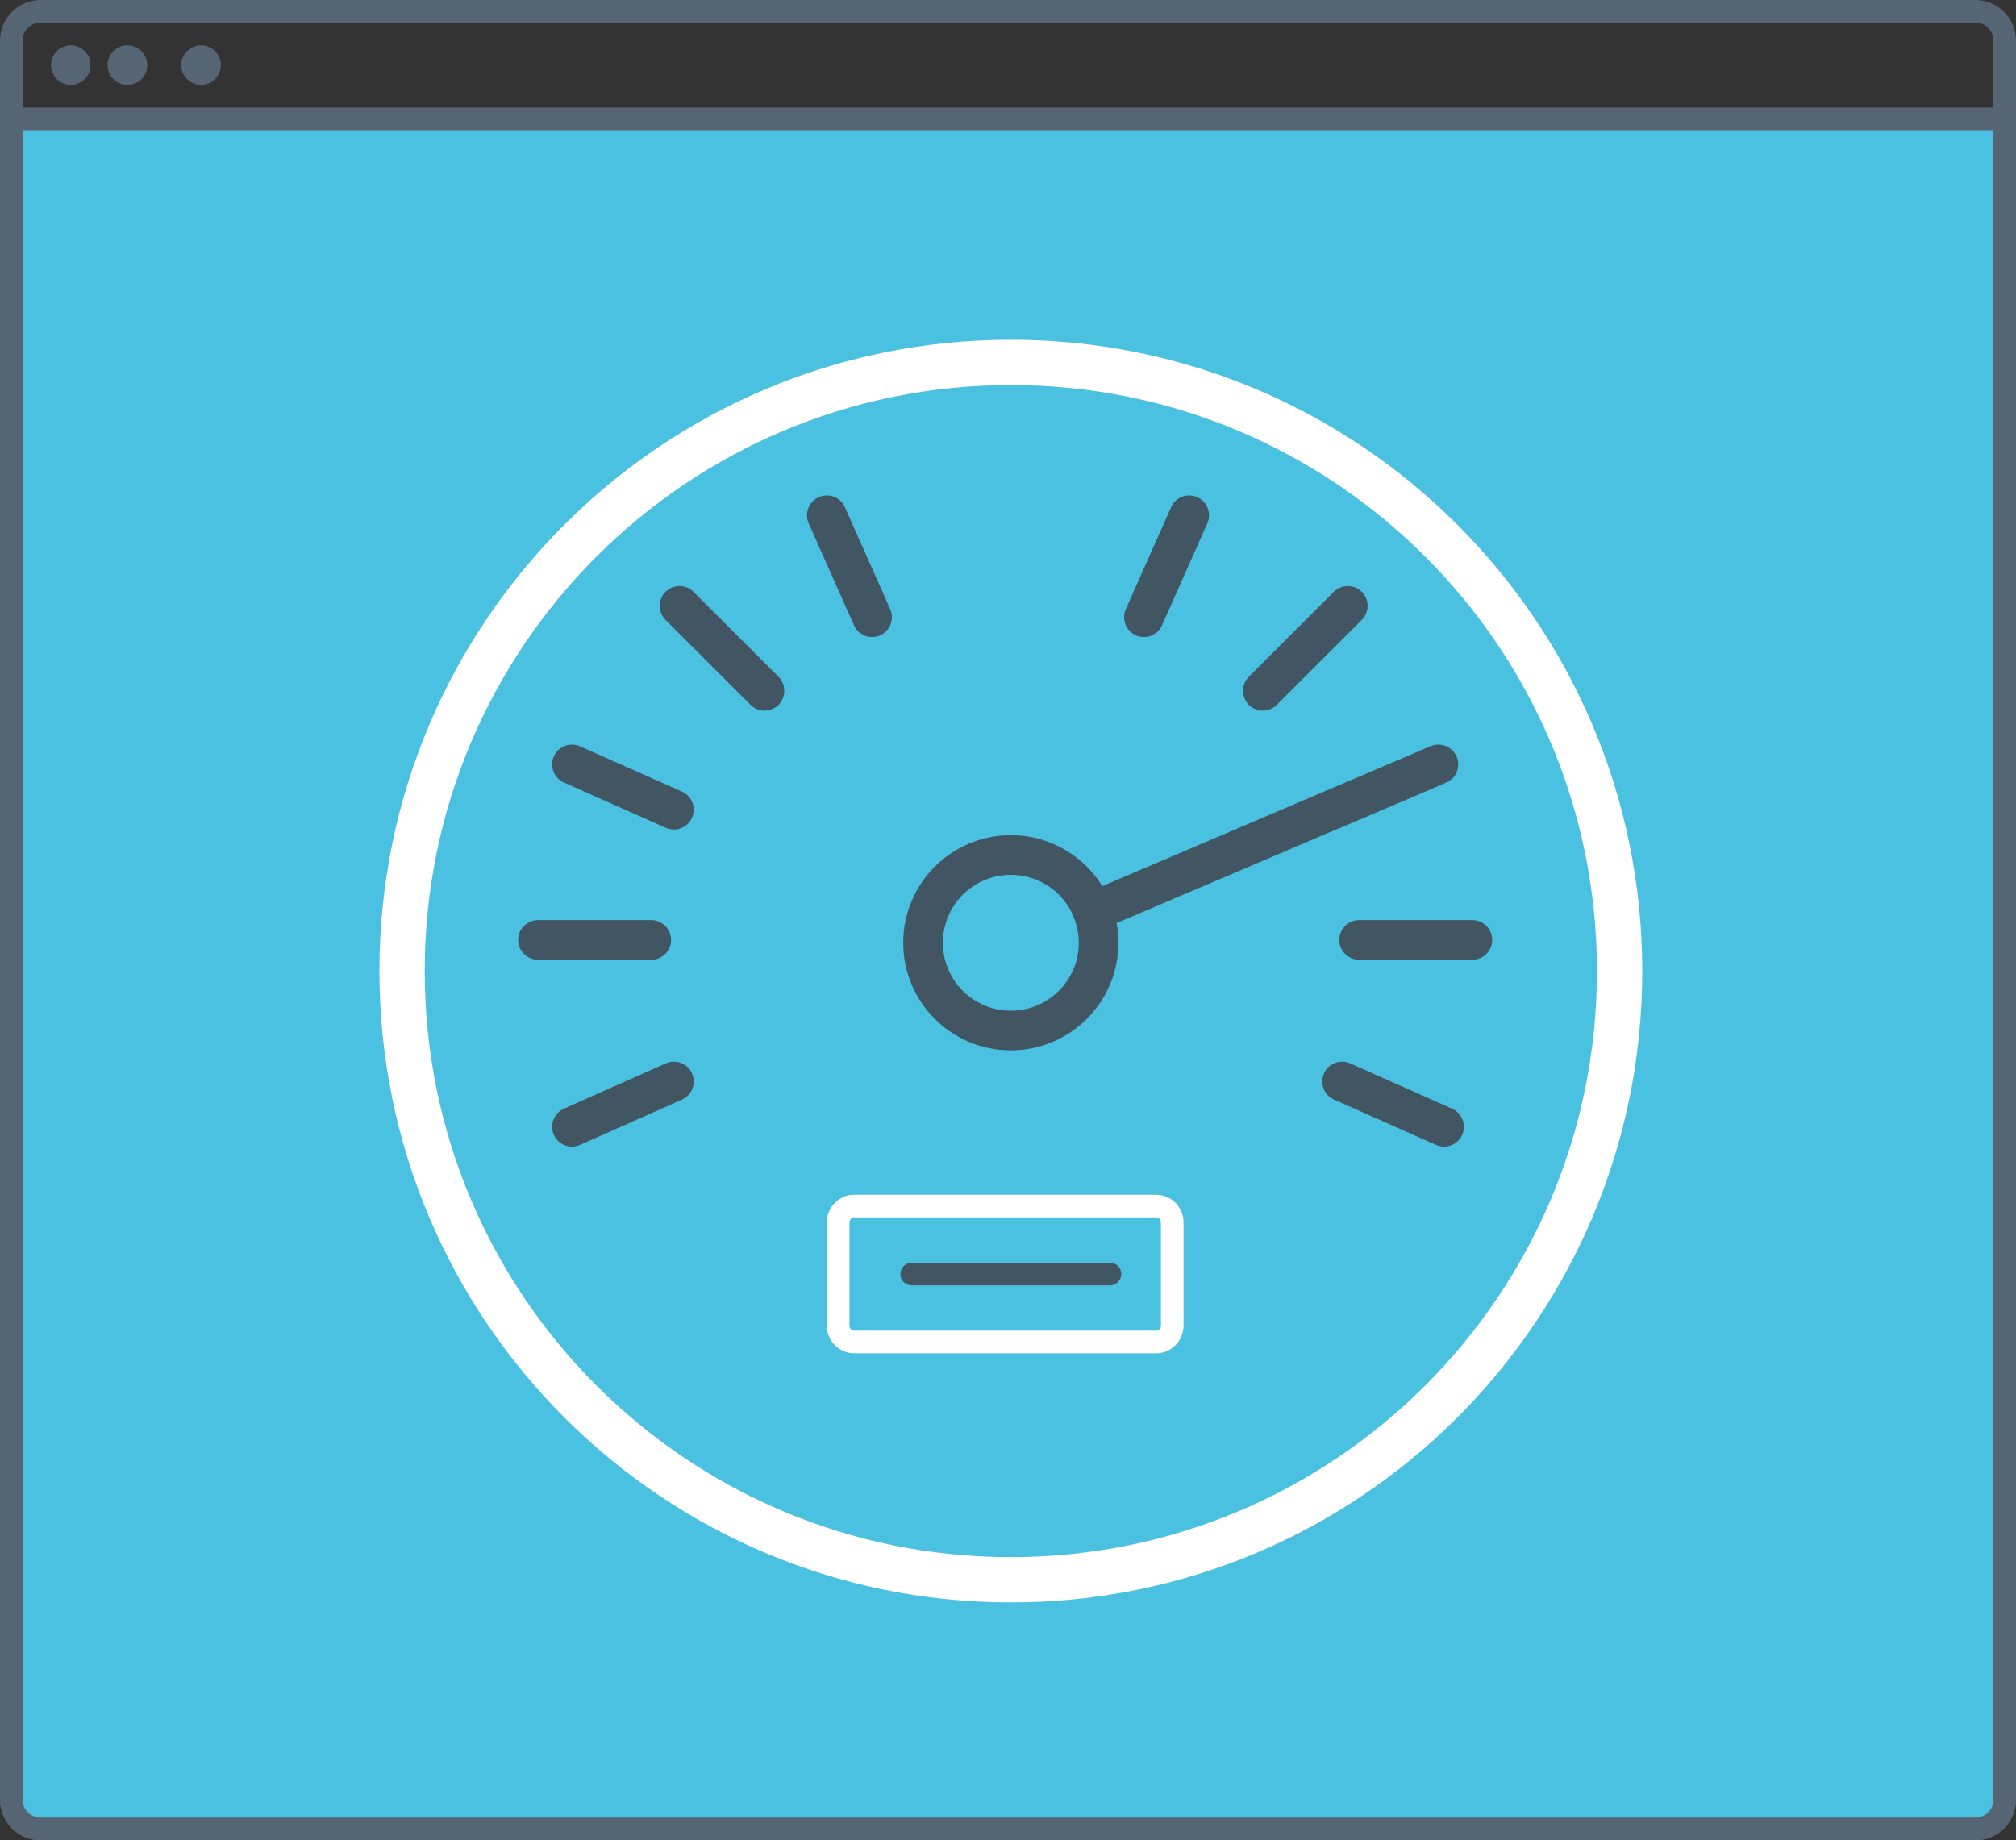 <?xml version="1.0" encoding="UTF-8"?>
<svg width="356px" height="325px" viewBox="0 0 356 325" version="1.1" xmlns="http://www.w3.org/2000/svg" xmlns:xlink="http://www.w3.org/1999/xlink">
    <rect x="0" y="0" width="356" height="325" fill="#333333" stroke="none"/>
    <!-- Generator: Sketch 50.1 (55044) - http://www.bohemiancoding.com/sketch -->
    <title>Experience</title>
    <desc>Created with Sketch.</desc>
    <defs></defs>
    <g id="Pricipal-Pages" stroke="none" stroke-width="1" fill="none" fill-rule="evenodd">
        <g id="Design-Principals" transform="translate(-768, -1361)">
            <g id="Experience" transform="translate(770, 1363)">
                <path d="M346.819,321 L5.184,321 C2.322,321 0,318.687 0,315.833 L0,5.171 C0,2.316 2.322,0 5.184,0 L346.819,0 C349.68,0 352,2.316 352,5.171 L352,315.833 C352,318.687 349.68,321 346.819,321 Z" id="Stroke-1" stroke="#566574" stroke-width="4"></path>
                <path d="M346.819,321 L5.184,321 C2.322,321 0,318.686 0,315.83 L0,19.168 C0,19.076 0.076,19 0.17,19 L351.834,19 C351.926,19 352,19.076 352,19.168 L352,315.83 C352,318.686 349.68,321 346.819,321" id="Fill-3" fill="#4AC1E0"></path>
                <path d="M346.819,321 L5.184,321 C2.322,321 0,318.686 0,315.83 L0,19.168 C0,19.076 0.076,19 0.17,19 L351.834,19 C351.926,19 352,19.076 352,19.168 L352,315.83 C352,318.686 349.68,321 346.819,321 Z" id="Stroke-5" stroke="#566574" stroke-width="4"></path>
                <path d="M14,9.5 C14,11.432 12.433,13 10.5,13 C8.567,13 7,11.432 7,9.5 C7,7.568 8.567,6 10.5,6 C12.433,6 14,7.568 14,9.5" id="Fill-7" fill="#566574"></path>
                <path d="M24,9.5 C24,11.432 22.433,13 20.5,13 C18.567,13 17,11.432 17,9.5 C17,7.568 18.567,6 20.5,6 C22.433,6 24,7.568 24,9.5" id="Fill-9" fill="#566574"></path>
                <path d="M37,9.5 C37,11.432 35.433,13 33.5,13 C31.567,13 30,11.432 30,9.5 C30,7.568 31.567,6 33.5,6 C35.433,6 37,7.568 37,9.5" id="Fill-11" fill="#566574"></path>
                <path d="M144,89 L152,107" id="Stroke-13" stroke="#425563" stroke-width="7" stroke-linecap="round"></path>
                <path d="M208,89 L200,107" id="Stroke-15" stroke="#425563" stroke-width="7" stroke-linecap="round"></path>
                <path d="M238,164 L258,164" id="Stroke-17" stroke="#425563" stroke-width="7" stroke-linecap="round"></path>
                <path d="M93,164 L113,164" id="Stroke-19" stroke="#425563" stroke-width="7" stroke-linecap="round"></path>
                <path d="M99,197 L117,189" id="Stroke-21" stroke="#425563" stroke-width="7" stroke-linecap="round"></path>
                <path d="M253,197 L235,189" id="Stroke-23" stroke="#425563" stroke-width="7" stroke-linecap="round"></path>
                <path d="M118,105 L133,120" id="Stroke-25" stroke="#425563" stroke-width="7" stroke-linecap="round"></path>
                <path d="M99,133 L117,141" id="Stroke-27" stroke="#425563" stroke-width="7" stroke-linecap="round"></path>
                <path d="M236,105 L221,120" id="Stroke-29" stroke="#425563" stroke-width="7" stroke-linecap="round"></path>
                <polyline id="Stroke-31" stroke="#425563" stroke-width="7" stroke-linecap="round" stroke-linejoin="round" points="191 159 252 133 233.349 140.981"></polyline>
                <path d="M192,164.502 C192,173.056 185.059,180 176.499,180 C167.941,180 161,173.056 161,164.502 C161,155.944 167.941,149 176.499,149 C185.059,149 192,155.944 192,164.502 Z" id="Stroke-33" stroke="#425563" stroke-width="7"></path>
                <path d="M202.164,211 C203.73,211 205,212.313 205,213.919 L205,232.081 C205,233.693 203.73,235 202.164,235 L148.833,235 C147.271,235 146,233.693 146,232.081 L146,213.919 C146,212.313 147.271,211 148.833,211 L202.164,211 Z" id="Stroke-35" stroke="#FFFFFF" stroke-width="4" stroke-linecap="round"></path>
                <path d="M159,223 L194,223" id="Stroke-37" stroke="#425563" stroke-width="4" stroke-linecap="round"></path>
                <path d="M284,169.5 C284,228.869 235.872,277 176.499,277 C117.13,277 69,228.869 69,169.5 C69,110.131 117.13,62 176.499,62 C235.872,62 284,110.131 284,169.5 Z" id="Stroke-39" stroke="#FFFFFF" stroke-width="8"></path>
            </g>
        </g>
    </g>
</svg>